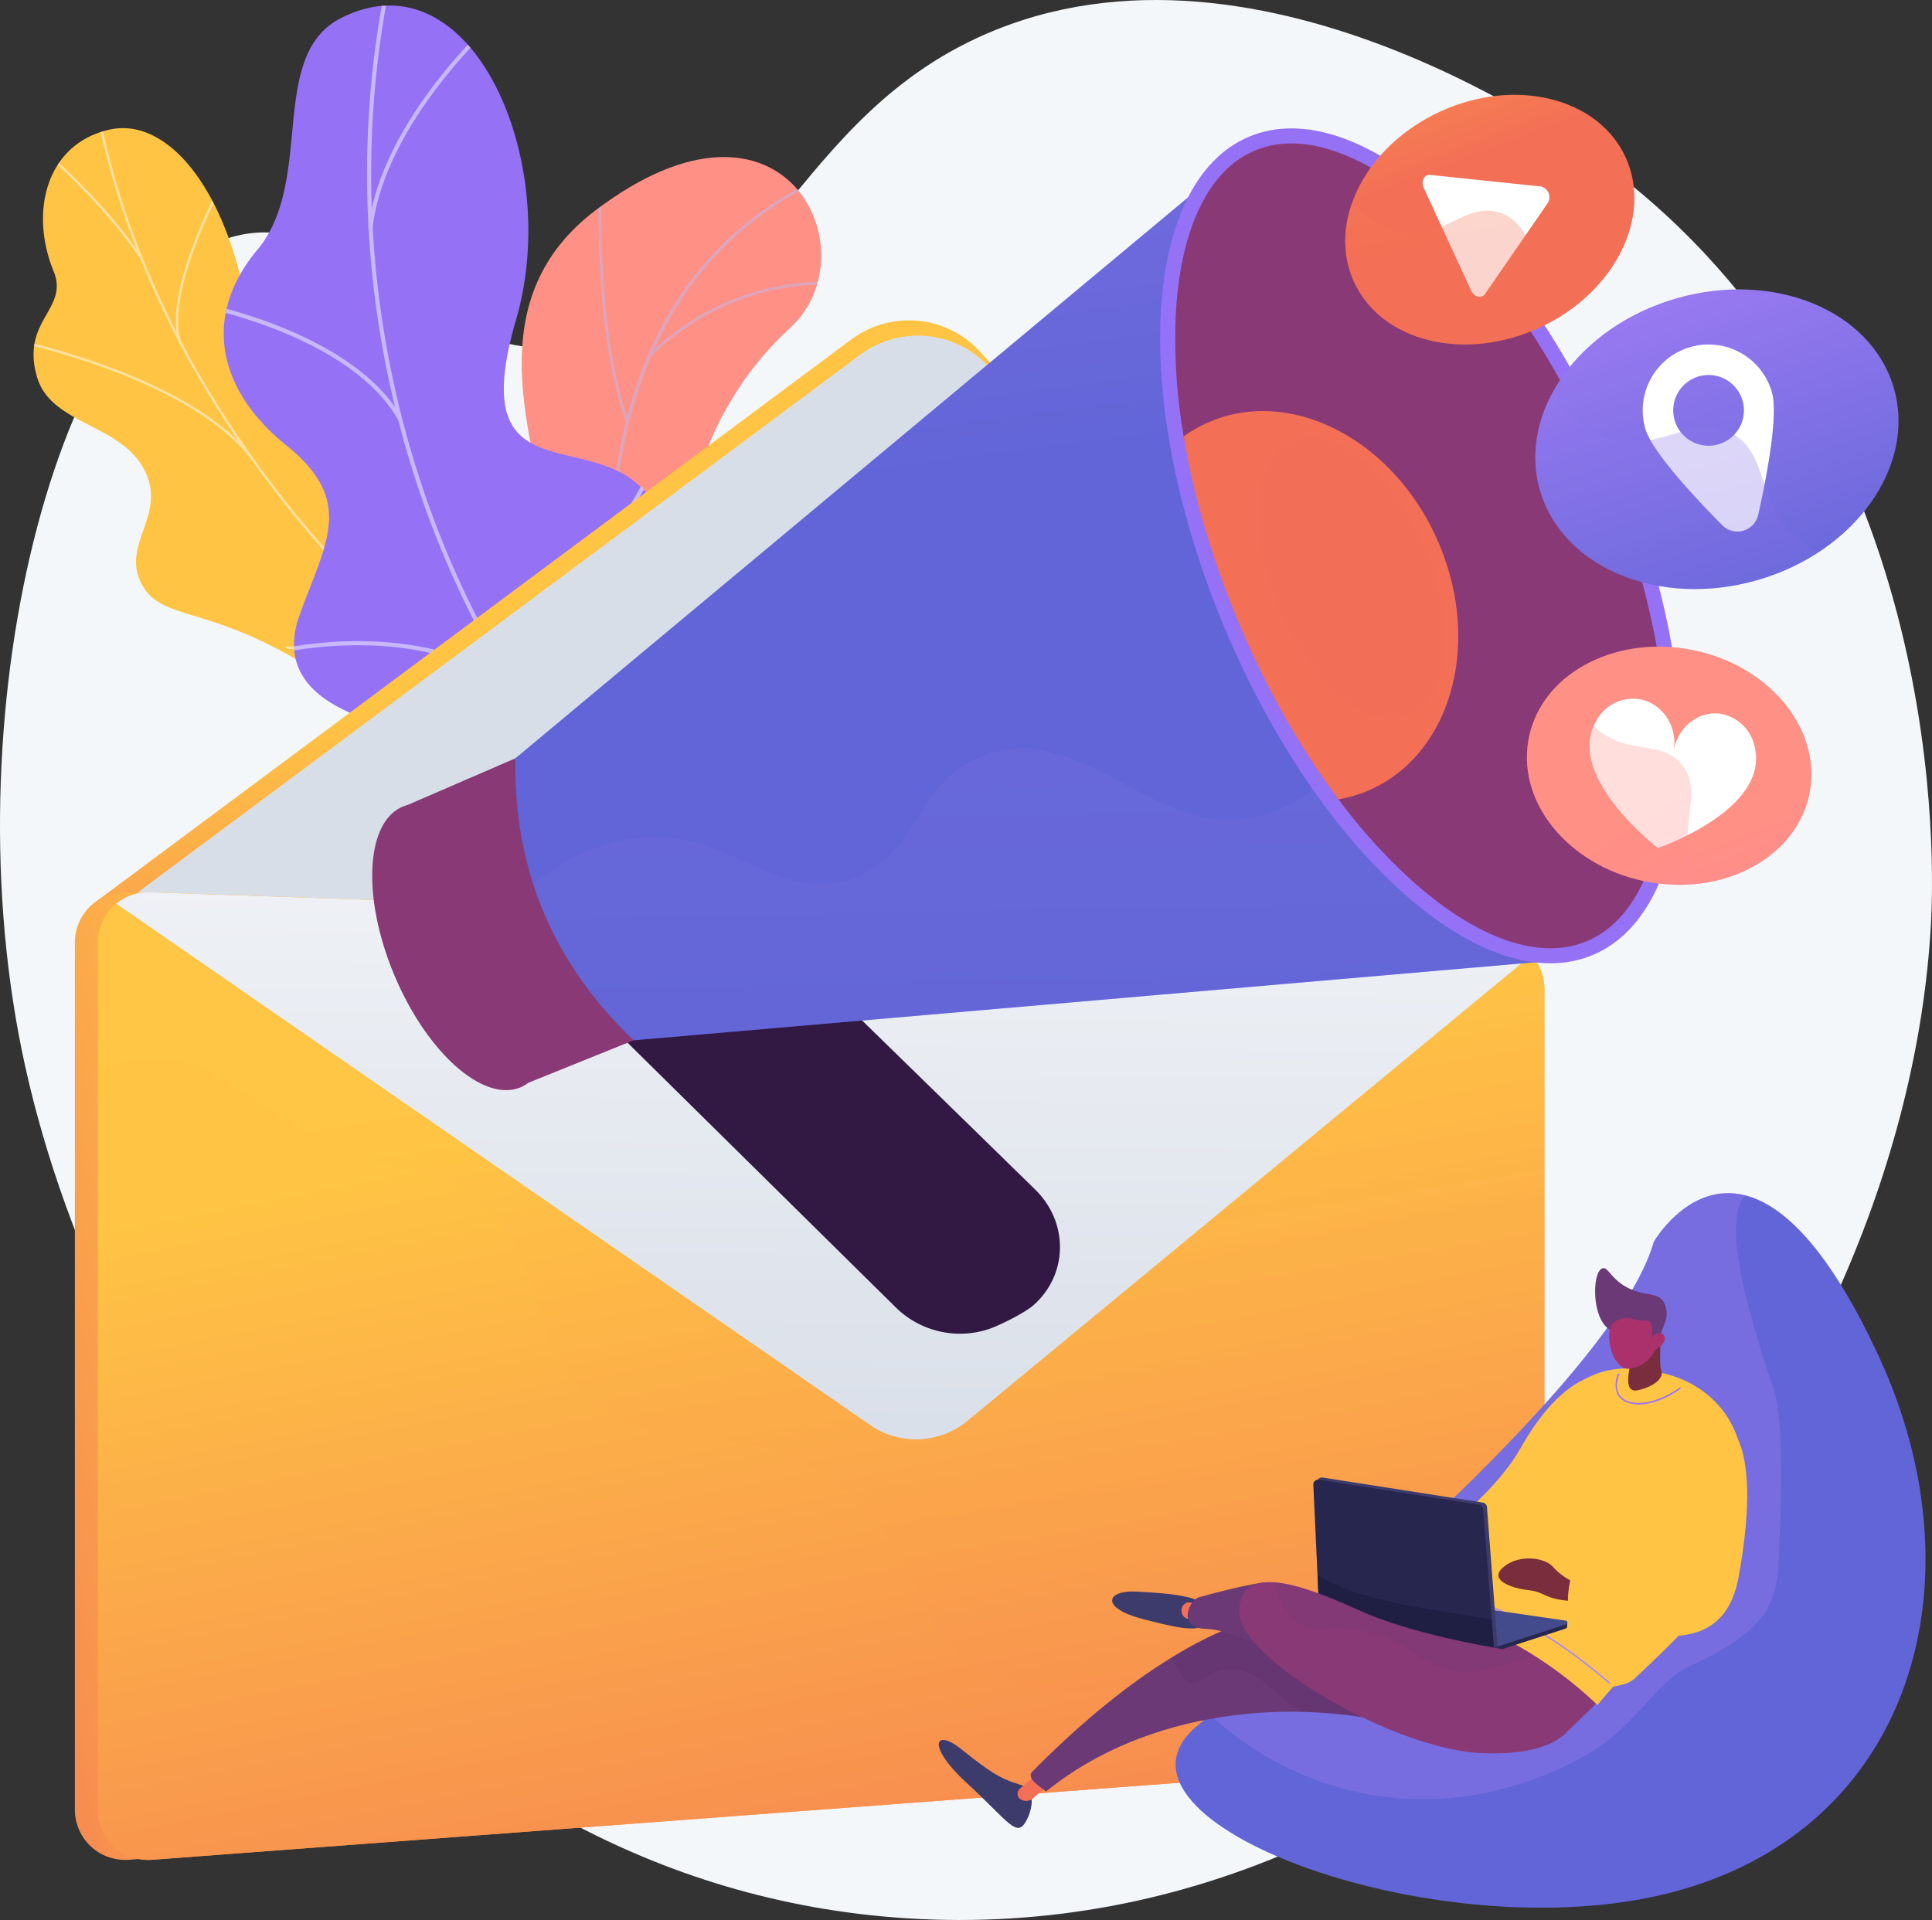 <svg xmlns="http://www.w3.org/2000/svg" xmlns:xlink="http://www.w3.org/1999/xlink" id="Wavy_Bus-38_Single-01_&#xBCC0;&#xD658;&#xB428;_" data-name="Wavy_Bus-38_Single-01 [&#xBCC0;&#xD658;&#xB428;]" width="448.535" height="445.841" viewBox="0 0 448.535 445.841"><rect x="0" y="0" width="448.535" height="445.841" fill="#333333" stroke="none"/><defs><clipPath id="clip-path"><path id="Path_291" data-name="Path 291" d="M1182.354,871.738l31.289-6.968s2.316-17.362-7.875-26.983c-20.793-19.628-2.151-36.468,4.6-44.689,10.183-12.4,13.749-27.766-5.731-29.772s-7.517-34.168,11.815-51.821c18.917-17.276-.876-60.873-45.254-27.241-26.5,20.084-14.911,50.345-12.691,67.017s-21.8,23.444-9.028,41.57c10.913,15.484,27.2,24.919,19.5,38.949S1163.146,859.221,1182.354,871.738Z" transform="translate(-1145.717 -671.869)"></path></clipPath><linearGradient id="linear-gradient" x1="-0.933" y1="3.475" x2="-1.753" y2="4.382" gradientUnits="objectBoundingBox"><stop offset="0" stop-color="#ff9085"></stop><stop offset="1" stop-color="#fb6fbb"></stop></linearGradient><linearGradient id="linear-gradient-2" x1="6.117" y1="-0.539" x2="6.713" y2="0.758" gradientUnits="objectBoundingBox"><stop offset="0" stop-color="#ffc444"></stop><stop offset="0.996" stop-color="#f36f56"></stop></linearGradient><clipPath id="clip-path-3"><path id="Path_309" data-name="Path 309" d="M616.031,770.122,597.26,791.857s-20.71-2.09-20.628-13.443-18.453-15.968-27.972-19.622c-25.826-9.915-8.872-37.165-40.863-52.7-8.509-4.13-26.3-8.993-29.137-19.881-3.229-12.405,7.63-15.059,4.061-23.758-5.578-13.6-1.869-29.478,12.891-32.868,14.567-3.346,29.741,16.639,33.121,49.692,5.083,23.232,9.05,25.477,19.713,29,7.47,2.472,29.357,4.226,31.414,17.807s5.929,25.076,15.839,25.025C610.777,751.045,616.031,770.122,616.031,770.122Z" transform="translate(-478.053 -629.227)"></path></clipPath><linearGradient id="linear-gradient-3" x1="-6.983" y1="-1.49" x2="-6.148" y2="-0.064" gradientUnits="objectBoundingBox"><stop offset="0.004" stop-color="#e38ddd"></stop><stop offset="1" stop-color="#9571f6"></stop></linearGradient><clipPath id="clip-path-4"><path id="Path_316" data-name="Path 316" d="M867.345,622.6,840.04,659.1c-6.522-1.461-17.652-5.363-14.182-14.631,4.825-12.885-12.958-25.991-21.478-27.6-10.545-2-34.973-7.152-27.819-27.172,5.954-16.666,13.125-26.393-3.023-39.4s-19.57-30.156-6.778-45.443c13.46-16.087,2.22-45.2,19.546-53.881,30.189-15.122,51.29,33.207,40.514,70.138s11.641,27.351,26.016,36.421c19.625,12.383-4.031,36.16-1.821,48.49C852.747,615.679,861.5,620.375,867.345,622.6Z" transform="translate(-758.96 -448.124)"></path></clipPath><linearGradient id="linear-gradient-4" x1="0.449" y1="0.364" x2="0.539" y2="0.859" xlink:href="#linear-gradient-2"></linearGradient><linearGradient id="linear-gradient-5" x1="0.205" y1="0.495" x2="-0.207" y2="0.56" xlink:href="#linear-gradient-2"></linearGradient><linearGradient id="linear-gradient-6" x1="0.41" y1="0.225" x2="0.753" y2="1.362" xlink:href="#linear-gradient-2"></linearGradient><linearGradient id="linear-gradient-7" x1="0.489" y1="0.665" x2="0.524" y2="-1.287" xlink:href="#linear-gradient-2"></linearGradient><linearGradient id="linear-gradient-8" x1="0.41" y1="0.216" x2="0.753" y2="1.366" xlink:href="#linear-gradient-2"></linearGradient><linearGradient id="linear-gradient-9" x1="0.524" y1="-0.804" x2="0.473" y2="1.072" gradientUnits="objectBoundingBox"><stop offset="0" stop-color="#fff"></stop><stop offset="1" stop-color="#d8dee8"></stop></linearGradient><linearGradient id="linear-gradient-10" x1="0.507" y1="0.166" x2="0.85" y2="1.443" xlink:href="#linear-gradient-2"></linearGradient><linearGradient id="linear-gradient-11" x1="-11.256" y1="-0.567" x2="-11.732" y2="0.022" gradientUnits="objectBoundingBox"><stop offset="0" stop-color="#311944"></stop><stop offset="1" stop-color="#893976"></stop></linearGradient><linearGradient id="linear-gradient-12" x1="-12.615" y1="-0.907" x2="-13.145" y2="-0.045" xlink:href="#linear-gradient-11"></linearGradient><linearGradient id="linear-gradient-13" x1="17.582" y1="-1.349" x2="16.788" y2="-0.611" xlink:href="#linear-gradient-11"></linearGradient><linearGradient id="linear-gradient-14" x1="-5.763" y1="-0.225" x2="-5.534" y2="1.277" gradientUnits="objectBoundingBox"><stop offset="0" stop-color="#aa80f9"></stop><stop offset="0.996" stop-color="#6165d7"></stop></linearGradient><linearGradient id="linear-gradient-15" x1="-5.962" y1="-2.257" x2="-5.725" y2="1.795" xlink:href="#linear-gradient-14"></linearGradient><linearGradient id="linear-gradient-16" x1="5.665" y1="0.032" x2="4.759" y2="0.699" xlink:href="#linear-gradient-3"></linearGradient><linearGradient id="linear-gradient-17" x1="6.049" y1="0.352" x2="5.121" y2="0.366" xlink:href="#linear-gradient-11"></linearGradient><clipPath id="clip-path-5"><path id="Path_333" data-name="Path 333" d="M2259.47,837.017c5.341-2.242,9.65-6.687,12.8-13.21,3.211-6.638,5.091-15.081,5.589-25.093,1.046-21.046-4.136-46.353-14.592-71.26s-24.89-46.329-40.646-60.322c-7.495-6.657-14.837-11.227-21.824-13.584-6.866-2.316-13.054-2.354-18.4-.112s-9.65,6.687-12.8,13.21c-3.21,6.638-5.091,15.081-5.589,25.093-1.046,21.046,4.136,46.353,14.592,71.26s24.89,46.329,40.646,60.322c7.495,6.657,14.837,11.227,21.824,13.584C2247.938,839.221,2254.128,839.259,2259.47,837.017Z" transform="translate(-2163.879 -651.781)"></path></clipPath><linearGradient id="linear-gradient-18" x1="-18.431" y1="-1.024" x2="-17.973" y2="1.171" xlink:href="#linear-gradient-2"></linearGradient><linearGradient id="linear-gradient-19" x1="-33.693" y1="-1.122" x2="-33.081" y2="1.125" xlink:href="#linear-gradient-2"></linearGradient><linearGradient id="linear-gradient-20" x1="-1.077" y1="-0.83" x2="-0.393" y2="0.64" xlink:href="#linear-gradient-2"></linearGradient><linearGradient id="linear-gradient-21" x1="-1.538" y1="-2.089" x2="-0.729" y2="0.678" xlink:href="#linear-gradient-2"></linearGradient><linearGradient id="linear-gradient-22" x1="-0.845" y1="0.08" x2="-0.174" y2="1.589" xlink:href="#linear-gradient-14"></linearGradient><linearGradient id="linear-gradient-23" x1="-1.333" y1="-0.275" x2="-0.489" y2="2.189" xlink:href="#linear-gradient-14"></linearGradient><linearGradient id="linear-gradient-24" x1="-0.079" y1="1.118" x2="0.607" y2="2.638" xlink:href="#linear-gradient"></linearGradient><linearGradient id="linear-gradient-26" x1="-0.433" y1="1.232" x2="0.652" y2="3.068" xlink:href="#linear-gradient"></linearGradient><linearGradient id="linear-gradient-27" x1="-5.303" y1="0.137" x2="-4.543" y2="1.839" xlink:href="#linear-gradient-14"></linearGradient><linearGradient id="linear-gradient-28" x1="-6.568" y1="0.46" x2="-6.66" y2="0.97" xlink:href="#linear-gradient-14"></linearGradient><linearGradient id="linear-gradient-29" x1="-5.303" y1="-0.016" x2="-4.543" y2="1.987" xlink:href="#linear-gradient-14"></linearGradient><linearGradient id="linear-gradient-30" x1="-8.283" y1="0.5" x2="-7.284" y2="0.5" xlink:href="#linear-gradient-14"></linearGradient><linearGradient id="linear-gradient-31" x1="-44.929" y1="-29.504" x2="-43.657" y2="-29.504" gradientUnits="objectBoundingBox"><stop offset="0" stop-color="#40447e"></stop><stop offset="0.996" stop-color="#3c3b6b"></stop></linearGradient><linearGradient id="linear-gradient-32" x1="-97.093" y1="0.831" x2="-67.121" y2="30.932" xlink:href="#linear-gradient-2"></linearGradient><linearGradient id="linear-gradient-33" x1="-7.335" y1="-0.988" x2="-6.205" y2="0.587" gradientUnits="objectBoundingBox"><stop offset="0" stop-color="#311944"></stop><stop offset="1" stop-color="#6b3976"></stop></linearGradient><linearGradient id="linear-gradient-34" x1="-33.477" y1="-0.47" x2="-29.497" y2="-1.207" xlink:href="#linear-gradient-11"></linearGradient><linearGradient id="linear-gradient-35" x1="-24.097" y1="0.256" x2="-24.434" y2="1.148" xlink:href="#linear-gradient-2"></linearGradient><linearGradient id="linear-gradient-36" x1="-14.233" y1="0.057" x2="-15.025" y2="2.605" xlink:href="#linear-gradient-2"></linearGradient><linearGradient id="linear-gradient-37" x1="-14.127" y1="0.09" x2="-14.321" y2="-0.841" xlink:href="#linear-gradient-2"></linearGradient><linearGradient id="linear-gradient-38" x1="-54.516" y1="-3.486" x2="-50.968" y2="-5.224" gradientUnits="objectBoundingBox"><stop offset="0" stop-color="#ab316d"></stop><stop offset="1" stop-color="#792d3d"></stop></linearGradient><linearGradient id="linear-gradient-39" x1="-24.655" y1="-0.227" x2="-25.971" y2="3.747" xlink:href="#linear-gradient-2"></linearGradient><linearGradient id="linear-gradient-40" x1="-126.641" y1="5.66" x2="-126.521" y2="3.968" xlink:href="#linear-gradient-38"></linearGradient><linearGradient id="linear-gradient-41" x1="19.49" y1="6.607" x2="18.642" y2="4.923" xlink:href="#linear-gradient-33"></linearGradient><linearGradient id="linear-gradient-42" x1="-76.045" y1="5.567" x2="-76.08" y2="8.73" xlink:href="#linear-gradient-38"></linearGradient><linearGradient id="linear-gradient-43" x1="-22.217" y1="-0.507" x2="-21.163" y2="-0.507" xlink:href="#linear-gradient-31"></linearGradient><linearGradient id="linear-gradient-44" x1="-42.983" y1="-29.779" x2="-41.99" y2="-29.779" xlink:href="#linear-gradient-31"></linearGradient><linearGradient id="linear-gradient-45" x1="-246.038" y1="-10.901" x2="-180.927" y2="48.312" xlink:href="#linear-gradient-2"></linearGradient><linearGradient id="linear-gradient-46" x1="-47.649" y1="-1.372" x2="-42.453" y2="-1.988" xlink:href="#linear-gradient-33"></linearGradient><linearGradient id="linear-gradient-47" x1="-12.588" y1="-0.051" x2="-11.005" y2="-0.626" xlink:href="#linear-gradient-11"></linearGradient><linearGradient id="linear-gradient-48" x1="-15.822" y1="-0.871" x2="-14.573" y2="-1.636" xlink:href="#linear-gradient-33"></linearGradient></defs><path id="Path_289" data-name="Path 289" d="M659.794,446.867c-48.559,19.537-53.211,69.476-96.932,73.762-38.1,3.734-52.578-32.415-79.309-25.937-40.72,9.867-66.321,108.094-49.968,188.861,16.886,83.4,87.837,194.265,205.38,201.831,131.967,8.495,231.82-119.068,237.917-231.012.659-12.106,4.553-113.542-72.089-173.461C800.963,477.917,725.439,420.457,659.794,446.867Z" transform="translate(-428.585 -439.945)" fill="#f4f7fa"></path><g id="Group_93" data-name="Group 93" transform="translate(7.773 1.286)"><g id="Group_86" data-name="Group 86" transform="translate(104.978 35.178)"><g id="Group_84" data-name="Group 84" clip-path="url(#clip-path)"><path id="Path_290" data-name="Path 290" d="M1182.362,871.738l31.289-6.968s2.316-17.362-7.875-26.983c-20.793-19.628-2.151-36.468,4.6-44.689,10.184-12.4,12.841-26.081-3.792-30.866-18.82-5.416-9.454-33.074,9.878-50.727,18.917-17.276-.876-60.873-45.254-27.241-26.5,20.084-14.911,50.345-12.691,67.017s-21.8,23.444-9.028,41.57c10.913,15.484,27.2,24.919,19.5,38.949S1163.154,859.221,1182.362,871.738Z" transform="translate(-1145.725 -671.869)" fill="url(#linear-gradient)"></path></g><g id="Group_85" data-name="Group 85" opacity="0.5" clip-path="url(#clip-path)"><path id="Path_292" data-name="Path 292" d="M1350.445,891.355l.623-.264c-.164-.385-16.383-39.091-20.892-82.307-4.155-39.814,1.069-91.719,49.546-112.884l-.271-.619c-21.579,9.422-36.53,25.612-44.435,48.12-6.316,17.98-8.169,40.007-5.511,65.468C1334.026,852.184,1350.281,890.968,1350.445,891.355Z" transform="translate(-1299.618 -691.599)" fill="#beb8f2"></path><path id="Path_293" data-name="Path 293" d="M1318.637,769.154l.637-.228c-7.575-21.213-6.166-54.054-6.151-54.384l-.676-.031C1312.433,714.842,1311.018,747.818,1318.637,769.154Z" transform="translate(-1286.138 -707.806)" fill="#beb8f2"></path><path id="Path_294" data-name="Path 294" d="M1385.995,873.73c19.15-18.807,41.407-16.787,41.628-16.763l.069-.673c-.226-.023-22.787-2.083-42.172,16.954Z" transform="translate(-1347.817 -827.234)" fill="#beb8f2"></path><path id="Path_295" data-name="Path 295" d="M1364.977,1324.388c.45-32.788,41.1-49.861,41.515-49.993l-.167-.656c-.415.093-41.572,17.561-42.026,50.639Z" transform="translate(-1329.933 -1179.111)" fill="#beb8f2"></path><path id="Path_296" data-name="Path 296" d="M1170.525,1360.195l.616-.278c-8.613-19.07-33.368-28-33.616-28.086l-.225.638C1137.545,1332.555,1162.033,1341.391,1170.525,1360.195Z" transform="translate(-1138.623 -1228.068)" fill="#beb8f2"></path><path id="Path_297" data-name="Path 297" d="M1453.174,1759.931c-1.747-12.334,13.421-25.786,13.575-25.922l-.447-.51c-.638.558-15.6,13.826-13.8,26.526Z" transform="translate(-1404.143 -1566.585)" fill="#beb8f2"></path><path id="Path_298" data-name="Path 298" d="M1286.526,1737.113l.626-.256c-3.729-9.116-20.4-16.483-25.884-18.9-.775-.343-1.443-.637-1.552-.714l-.4.549a15.835,15.835,0,0,0,1.674.783C1266.412,1720.966,1282.9,1728.25,1286.526,1737.113Z" transform="translate(-1241.459 -1552.882)" fill="#beb8f2"></path></g></g><g id="Group_89" data-name="Group 89" transform="translate(0 28.474)"><path id="Path_300" data-name="Path 300" d="M595.673,751.12c8.668-.044,13.9,6.533,16.947,11.886A8.8,8.8,0,0,0,612,765.1c-1.951,7.493-4.379,10.273-7.468,17.356-.665,1.525-3.976,5.405-5.432,6.9l-2.758,2.751s-19.813-2.343-19.732-13.7-18.453-15.968-27.972-19.622c-5.846-2.244-7.8-5.143-9.815-6.311-21.334-12.377-31.187-9.031-35.652-17.318-4.929-9.147,5.668-15.843.832-26.077-5.46-11.556-22.64-10.778-25.365-22.87a16.239,16.239,0,0,1-.377-7c1.266-6.882,7.213-9.992,4.438-16.755-5.578-13.6-1.869-29.478,12.891-32.868,14.568-3.346,29.742,16.639,33.123,49.692,5.083,23.232,9.05,25.477,19.713,29,7.468,2.472,29.357,4.226,31.414,17.807S585.763,751.17,595.673,751.12Z" transform="translate(-478.022 -629.227)" fill="url(#linear-gradient-2)"></path><g id="Group_88" data-name="Group 88" transform="translate(0.005)"><g id="Group_87" data-name="Group 87" opacity="0.5" clip-path="url(#clip-path-3)"><path id="Path_301" data-name="Path 301" d="M677.667,711.63l-.319.472c-2.621-1.734-5.242-3.519-7.789-5.3a306.4,306.4,0,0,1-50.021-43.468,250.278,250.278,0,0,1-31.311-42.072,215.271,215.271,0,0,1-17.084-36.24,178.358,178.358,0,0,1-7.125-25.414c-.286-1.439-.5-2.931-.7-4.376-.273-1.923-.555-3.913-1.014-5.787l.528-.171c.465,1.9.75,3.9,1.024,5.839.2,1.437.415,2.923.7,4.346a178.173,178.173,0,0,0,7.108,25.338A214.8,214.8,0,0,0,588.7,620.947a249.731,249.731,0,0,0,31.248,41.988,305.7,305.7,0,0,0,49.941,43.4C672.431,708.116,675.049,709.9,677.667,711.63Z" transform="translate(-549.054 -561.841)" fill="#fcfdfe"></path><path id="Path_302" data-name="Path 302" d="M518.151,971.352l-.439.359C503.987,953.559,465.625,945.086,465.24,945l.149-.542C465.776,944.543,504.317,953.054,518.151,971.352Z" transform="translate(-467.255 -894.898)" fill="#fcfdfe"></path><path id="Path_303" data-name="Path 303" d="M1030.805,1187.809l-.4.406c-10.826-11.111-7.415-42.371-7.378-42.685l.539.024C1023.53,1145.865,1020.147,1176.871,1030.805,1187.809Z" transform="translate(-936.891 -1064.354)" fill="#fcfdfe"></path><path id="Path_304" data-name="Path 304" d="M889.312,1403.68l-.327.465c-8.308-5.764-22.992-8.853-41.348-8.7-.923.008-.923.008-1.006-.049l.322-.47-.16.234.068-.272c.061.006.409,0,.813,0C866.132,1394.737,880.921,1397.858,889.312,1403.68Z" transform="translate(-788.681 -1274.505)" fill="#fcfdfe"></path><path id="Path_305" data-name="Path 305" d="M1243.208,1423.14l-.437.36c-6.789-8.9-2.434-25.969-2.39-26.14l.525.105C1240.86,1397.634,1236.574,1414.446,1243.208,1423.14Z" transform="translate(-1119.331 -1276.59)" fill="#fcfdfe"></path><path id="Path_306" data-name="Path 306" d="M1130.747,1578.167c-8.889-1.926-18.8-1.263-30.307,2.03l-.11-.533c11.592-3.318,21.59-3.986,30.568-2.039Z" transform="translate(-1002.493 -1427.598)" fill="#fcfdfe"></path><path id="Path_307" data-name="Path 307" d="M521.945,692.23l-.456.335c-7.047-10.569-16.979-19.818-20.241-22.857-.789-.736-1.068-1-1.148-1.105l.443-.352c.061.082.514.5,1.085,1.035C504.9,672.333,514.867,681.613,521.945,692.23Z" transform="translate(-496.634 -662.115)" fill="#fcfdfe"></path><path id="Path_308" data-name="Path 308" d="M689.345,755.052l-.524.189c-3.3-11.68,8.665-34.17,9.176-35.121l.472.239C698.346,720.59,686.1,743.591,689.345,755.052Z" transform="translate(-655.198 -705.829)" fill="#fcfdfe"></path></g></g></g><g id="Group_92" data-name="Group 92" transform="translate(44.17 0)"><path id="Path_310" data-name="Path 310" d="M893.07,655.234c-1.357,1.426-8.11-6.4-21.87-9.477-3.438-.769-21.9-6.258-30.89,5.091q-2.618,3.3-5.237,6.61c-6.515-1.794-12.322-4.693-9.215-12.99,4.825-12.885-12.958-25.991-21.478-27.6-10.545-2-34.973-7.152-27.819-27.172,5.954-16.666,13.125-26.395-3.023-39.4s-19.57-30.156-6.778-45.443c13.46-16.087,2.22-45.2,19.546-53.881,30.189-15.122,51.29,33.207,40.514,70.138s11.641,27.351,26.016,36.421a29.476,29.476,0,0,1,5.141,4.666c11.881,13.713,3.383,30.4,7.22,49.631C870.425,638.052,895.358,652.831,893.07,655.234Z" transform="translate(-758.96 -448.124)" fill="url(#linear-gradient-3)"></path><g id="Group_91" data-name="Group 91"><g id="Group_90" data-name="Group 90" opacity="0.5" clip-path="url(#clip-path-4)"><path id="Path_311" data-name="Path 311" d="M1027.332,609.02l-.726.67c-45.8-50.559-65.6-124.641-51.67-193.339l.94.14C962.007,484.9,981.724,558.672,1027.332,609.02Z" transform="translate(-937.285 -421.346)" fill="#fcfdfe"></path><path id="Path_312" data-name="Path 312" d="M897.707,1397.076l-.588.794c-21.765-15.677-53.2-8.383-53.518-8.308l-.171-.936C843.749,1388.549,875.6,1381.152,897.707,1397.076Z" transform="translate(-830.149 -1239.254)" fill="#fcfdfe"></path><path id="Path_313" data-name="Path 313" d="M1260.9,1211.582l-.877.439c-11.282-24.961,17.111-68.929,17.4-69.371l.792.5C1277.928,1143.581,1249.832,1187.1,1260.9,1211.582Z" transform="translate(-1179.01 -1033.453)" fill="#fcfdfe"></path><path id="Path_314" data-name="Path 314" d="M782.242,916.364l-.841.511c-10.649-18.862-43.5-25.684-43.831-25.75l.241-.945C738.144,890.248,771.4,897.155,782.242,916.364Z" transform="translate(-740.933 -820.678)" fill="#fcfdfe"></path><path id="Path_315" data-name="Path 315" d="M973.384,515.979l-.954-.049c2.755-25.32,28.967-48.727,29.231-48.96l.61.707C1002.01,467.905,976.1,491.054,973.384,515.979Z" transform="translate(-938.867 -464.007)" fill="#fcfdfe"></path></g></g></g></g><g id="Group_97" data-name="Group 97" transform="translate(17.382 74.392)"><path id="Path_317" data-name="Path 317" d="M566.08,1048.567,742.1,917.531a22.4,22.4,0,0,1,29.917,2.863L899.986,1060.53,755.4,1132.459Z" transform="translate(-561.844 -913.099)" fill="url(#linear-gradient-4)"></path><path id="Path_318" data-name="Path 318" d="M579.27,1071.117,755.291,940.081a22.4,22.4,0,0,1,29.917,2.863l127.968,140.136-144.585,71.929Z" transform="translate(-572.961 -932.104)" fill="#d8dee8"></path><g id="Group_94" data-name="Group 94" transform="translate(0 132.791)"><path id="Path_319" data-name="Path 319" d="M863.658,1768.479,551.21,1757.7a11.668,11.668,0,0,0-12.07,11.661v201.374a11.668,11.668,0,0,0,12.54,11.635l312.448-23.442a11.669,11.669,0,0,0,10.8-11.635V1780.141A11.669,11.669,0,0,0,863.658,1768.479Z" transform="translate(-539.14 -1757.695)" fill="url(#linear-gradient-5)"></path></g><g id="Group_95" data-name="Group 95" transform="translate(5.371 132.791)"><path id="Path_320" data-name="Path 320" d="M897.818,1768.479,585.37,1757.7a11.668,11.668,0,0,0-12.07,11.661v201.374a11.668,11.668,0,0,0,12.54,11.635l312.448-23.442a11.669,11.669,0,0,0,10.8-11.635V1780.141A11.669,11.669,0,0,0,897.818,1768.479Z" transform="translate(-573.3 -1757.695)" fill="url(#linear-gradient-6)"></path></g><g id="Group_96" data-name="Group 96" transform="translate(5.369 132.791)"><path id="Path_321" data-name="Path 321" d="M797.853,1880.462l130.921-108.128a11.627,11.627,0,0,0-8.253-3.854L608.073,1757.7a11.611,11.611,0,0,0-7.833,2.67l175.023,121.053A18.738,18.738,0,0,0,797.853,1880.462Z" transform="translate(-596.003 -1757.695)" fill="url(#linear-gradient-7)"></path><path id="Path_322" data-name="Path 322" d="M775.14,1894.81a18.736,18.736,0,0,1-22.59.964L577.527,1774.72a11.635,11.635,0,0,0-4.237,8.992v201.373a11.667,11.667,0,0,0,12.54,11.635l312.448-23.441a11.668,11.668,0,0,0,10.795-11.635V1794.489a11.618,11.618,0,0,0-3.012-7.808Z" transform="translate(-573.29 -1772.043)" fill="url(#linear-gradient-8)"></path></g><path id="Path_323" data-name="Path 323" d="M797.853,1880.462l130.921-108.128a11.627,11.627,0,0,0-8.253-3.854L608.073,1757.7a11.611,11.611,0,0,0-7.833,2.67l175.023,121.053A18.738,18.738,0,0,0,797.853,1880.462Z" transform="translate(-590.634 -1624.904)" fill="url(#linear-gradient-9)"></path><path id="Path_324" data-name="Path 324" d="M906.071,1786.682,775.15,1894.81a18.736,18.736,0,0,1-22.59.964L577.537,1774.72a11.635,11.635,0,0,0-4.237,8.992v29.7a33.554,33.554,0,0,1,16.024-2.8c12.025,1,14.9,8.51,37.919,19.346,21.527,10.132,23.786,5.814,33.277,13.157,18.284,14.146,10.287,30.472,26.312,45.658,16.686,15.814,31.083,3.539,54.945,18.573,25.214,15.886,17.142,34.637,37.919,45.658,29.109,15.441,58.835-14,83.578,1.547,7.481,4.7,12.265,12.109,15.348,20.208l19.666-1.475a11.669,11.669,0,0,0,10.795-11.635V1794.489A11.618,11.618,0,0,0,906.071,1786.682Z" transform="translate(-567.929 -1639.252)" opacity="0.37" fill="url(#linear-gradient-10)"></path></g><g id="Group_111" data-name="Group 111" transform="translate(86.408 22.018)"><g id="Group_103" data-name="Group 103" transform="translate(0 7.794)"><g id="Group_98" data-name="Group 98" transform="translate(34.225 160.213)"><path id="Path_325" data-name="Path 325" d="M1304.974,1767.1a21.257,21.257,0,0,1-21.708-4.882l-81.8-80.735a18.546,18.546,0,0,1-.082-26.508c7.468-7.369,23.244-9,30.827-1.6l83.3,81.354c7.853,7.671,7.692,19.732-.332,26.873C1313.2,1763.359,1307.383,1766.263,1304.974,1767.1Z" transform="translate(-1195.851 -1648.568)" fill="url(#linear-gradient-11)"></path><path id="Path_326" data-name="Path 326" d="M1201.383,1654.973c7.468-7.369,23.244-9,30.827-1.6l76.164,74.386c-7.083,1.041-14.592,4.366-24.532,1.046-16.548-5.528-16.3-21.618-30.973-29.7-6.706-3.695-17.26-6.118-34.5-.94l-16.9-16.683A18.546,18.546,0,0,1,1201.383,1654.973Z" transform="translate(-1195.851 -1648.568)" opacity="0.3" fill="url(#linear-gradient-12)"></path></g><g id="Group_102" data-name="Group 102"><path id="Path_327" data-name="Path 327" d="M985.257,1571.208a8.5,8.5,0,0,1,1.072-.363L1011.391,1560l27.481,65.465-24.453,9.874a8.351,8.351,0,0,1-1.8,1.042c-8.629,3.622-21.749-8.031-29.3-26.027S976.627,1574.831,985.257,1571.208Z" transform="translate(-978.169 -1413.712)" fill="url(#linear-gradient-13)"></path><path id="Path_328" data-name="Path 328" d="M1189.417,822.985c-.385,25.8,8.732,47.524,27.481,65.465l212.566-18.406-75.2-184.554Z" transform="translate(-1156.194 -676.696)" fill="url(#linear-gradient-14)"></path><path id="Path_329" data-name="Path 329" d="M1378.42,1517.05c-20.639.729-37.017-22.783-58.057-14.974-16.509,6.127-14.784,23.93-31.392,28.9-17,5.091-27.1-11.3-47.914-9.838-9.465.667-17.914,4.824-25.327,10.732q6.5,20.24,23.354,36.368l212.566-18.406-37.269-57.736C1400.438,1510.625,1388.426,1516.7,1378.42,1517.05Z" transform="translate(-1178.38 -1356.488)" opacity="0.3" fill="url(#linear-gradient-15)"></path><path id="Path_330" data-name="Path 330" d="M2156.653,745.623c22.029,52.475,60.283,86.452,85.444,75.889s27.7-61.664,5.673-114.139-60.283-86.452-85.444-75.889S2134.626,693.149,2156.653,745.623Z" transform="translate(-1958.731 -629.56)" fill="url(#linear-gradient-16)"></path><path id="Path_331" data-name="Path 331" d="M2259.47,837.017c5.341-2.242,9.65-6.687,12.8-13.21,3.21-6.638,5.091-15.081,5.59-25.093,1.045-21.046-4.136-46.353-14.592-71.26s-24.89-46.329-40.646-60.322c-7.495-6.657-14.837-11.227-21.824-13.584-6.866-2.316-13.054-2.354-18.4-.112s-9.65,6.687-12.8,13.21c-3.211,6.638-5.091,15.081-5.589,25.093a132.44,132.44,0,0,0,1.885,28.294c2.325,13.845,16.416,23.4,22.5,37.894,6.47,15.411,4.668,34.558,13.554,46.367a129.923,129.923,0,0,0,17.3,19.027c7.5,6.657,14.838,11.227,21.825,13.584C2247.938,839.221,2254.128,839.259,2259.47,837.017Z" transform="translate(-1977.456 -648.287)" fill="url(#linear-gradient-17)"></path><g id="Group_101" data-name="Group 101" transform="translate(186.423 3.494)"><g id="Group_99" data-name="Group 99" clip-path="url(#clip-path-5)"><path id="Path_332" data-name="Path 332" d="M2155.839,1078.022c10.1,24.073,2.189,49.876-17.4,57.527-19.287,7.531-42.668-5.418-52.493-28.821s-2.593-48.925,16.414-57.121C2121.668,1041.282,2145.734,1053.949,2155.839,1078.022Z" transform="translate(-2094.509 -984.904)" fill="url(#linear-gradient-18)"></path></g><g id="Group_100" data-name="Group 100" clip-path="url(#clip-path-5)"><path id="Path_334" data-name="Path 334" d="M2325.784,1111.758c7.5,17.875,5.695,35.328-3.9,38.932-9.449,3.547-22.916-7.7-30.211-25.082s-5.821-34.695,3.42-38.737C2304.479,1082.766,2318.28,1093.882,2325.784,1111.758Z" transform="translate(-2267.68 -1017.746)" opacity="0.3" fill="url(#linear-gradient-19)"></path></g></g></g></g><g id="Group_105" data-name="Group 105" transform="translate(225.903)"><path id="Path_336" data-name="Path 336" d="M2480.059,594.45c6.382,13.851-2.549,31.579-19.949,39.6s-36.679,3.289-43.061-10.562,2.549-31.579,19.949-39.6S2473.676,580.6,2480.059,594.45Z" transform="translate(-2414.988 -579.985)" fill="url(#linear-gradient-20)"></path><path id="Path_337" data-name="Path 337" d="M2540.482,725.13l-10.993-23.856c-.706-1.531.115-3.13,1.53-2.984l25.595,2.667a2.565,2.565,0,0,1,1.733,3.759l-14.6,21.189C2542.936,727.078,2541.188,726.661,2540.482,725.13Z" transform="translate(-2511.269 -679.682)" fill="#fff"></path><g id="Group_104" data-name="Group 104" transform="translate(0.001 25.309)" opacity="0.3"><path id="Path_338" data-name="Path 338" d="M2464.821,759.8c-7.213-5.655-6.561-14.348-13.9-16.768-7.46-2.457-12.161,5.188-21.287,4.594-3.528-.229-8.015-1.712-13.127-6.666a24.128,24.128,0,0,0,.552,18.191c6.382,13.852,25.661,18.579,43.061,10.562a42.551,42.551,0,0,0,10.542-6.875A18.3,18.3,0,0,1,2464.821,759.8Z" transform="translate(-2414.994 -740.96)" fill="url(#linear-gradient-21)"></path></g></g><g id="Group_107" data-name="Group 107" transform="translate(270.03 45.179)"><path id="Path_339" data-name="Path 339" d="M2778.907,890.279c5.212,18.062-8.956,38.011-31.643,44.559s-45.308-2.786-50.52-20.846,8.956-38.011,31.643-44.559S2773.694,872.217,2778.907,890.279Z" transform="translate(-2695.663 -867.34)" fill="url(#linear-gradient-22)"></path><path id="Path_340" data-name="Path 340" d="M2865.27,949.326a15.294,15.294,0,0,0-10.454,18.935c1.517,5.259,11.219,15.711,17.861,22.419a4.955,4.955,0,0,0,8.359-2.412c2.047-9.213,4.687-23.228,3.168-28.488A15.293,15.293,0,0,0,2865.27,949.326Zm6.517,22.584a8.211,8.211,0,1,1,5.613-10.166A8.211,8.211,0,0,1,2871.787,971.91Z" transform="translate(-2829.283 -935.928)" fill="#fff"></path><g id="Group_106" data-name="Group 106" transform="translate(0 24.379)" opacity="0.3"><path id="Path_341" data-name="Path 341" d="M2754.818,1054.31c-7.743-8.228-5.338-18.7-13.841-23.01-8.638-4.376-15.782,4.071-26.793,1.656-4.256-.934-9.451-3.572-14.762-10.556-3.695,7.028-4.849,14.811-2.7,22.271,5.212,18.062,27.83,27.395,50.519,20.846a52.431,52.431,0,0,0,14.12-6.427A22.515,22.515,0,0,1,2754.818,1054.31Z" transform="translate(-2695.648 -1022.4)" fill="url(#linear-gradient-23)"></path></g></g><g id="Group_110" data-name="Group 110" transform="translate(268.08 128.127)"><path id="Path_342" data-name="Path 342" d="M2749,1428.249c-2.4,14.726-18.692,24.36-36.651,21.475-18.259-2.932-31.277-17.648-28.8-32.822s19.449-24.691,37.633-21.305C2739.067,1398.926,2751.4,1413.523,2749,1428.249Z" transform="translate(-2683.247 -1394.913)" fill="url(#linear-gradient-24)"></path><path id="Path_343" data-name="Path 343" d="M2749,1428.249c-2.4,14.726-18.692,24.36-36.651,21.475-18.259-2.932-31.277-17.648-28.8-32.822s19.449-24.691,37.633-21.305C2739.067,1398.926,2751.4,1413.523,2749,1428.249Z" transform="translate(-2683.247 -1394.913)" fill="url(#linear-gradient-24)"></path><g id="Group_108" data-name="Group 108" transform="translate(14.536 12.087)"><path id="Path_344" data-name="Path 344" d="M2814.125,1483.389h0a9.787,9.787,0,0,0-7.706-8.023c-5.228-.94-10.231,2.879-11.154,8.534.923-5.656-2.6-11.009-7.9-11.962a9.656,9.656,0,0,0-10.054,4.942h0c-7.626,12.812,14.265,29.6,14.265,29.6S2817.1,1497.774,2814.125,1483.389Z" transform="translate(-2775.703 -1471.793)" fill="#fff"></path></g><g id="Group_109" data-name="Group 109" transform="translate(0 6.565)" opacity="0.3"><path id="Path_345" data-name="Path 345" d="M2721.4,1479.322c-2.63-8.622,2.557-15.4-1.913-21.469-4.564-6.195-12.448-2.542-19.422-8.183-2.709-2.192-5.512-5.973-6.915-13a24.21,24.21,0,0,0-9.6,15.422c-2.476,15.175,10.543,29.89,28.8,32.822a39.078,39.078,0,0,0,12,.093A17.985,17.985,0,0,1,2721.4,1479.322Z" transform="translate(-2683.248 -1436.67)" fill="url(#linear-gradient-26)"></path></g></g></g><g id="Group_129" data-name="Group 129" transform="translate(217.953 277.061)"><g id="Group_115" data-name="Group 115" transform="translate(54.992)"><g id="Group_114" data-name="Group 114"><path id="Path_346" data-name="Path 346" d="M2275.624,2213.4s22.271-38.562,52.389,27.018c23.453,51.065,8.3,107.877-45.963,123.466s-139-15.894-112.4-38.082C2226.073,2278.74,2268.9,2237.023,2275.624,2213.4Z" transform="translate(-2164.608 -2202.14)" fill="url(#linear-gradient-27)"></path><g id="Group_112" data-name="Group 112" transform="translate(8.04 0.007)" opacity="0.3"><path id="Path_347" data-name="Path 347" d="M2346.661,2248.1c1.585,4.671,1.945,17.977,1.275,33.28-.6,13.65.643,20.787-21.074,30.716-7.445,3.4-12.592,14.2-23.99,20.626-5.168,2.912-24.634,13.451-49.772,9.193a73.6,73.6,0,0,1-37.36-18.579c54.933-46.034,96.37-86.692,102.976-109.891,0,0,8.138-14.079,21.224-10.746C2336.763,2206.232,2335.687,2215.764,2346.661,2248.1Z" transform="translate(-2215.74 -2202.183)" fill="url(#linear-gradient-28)"></path></g><g id="Group_113" data-name="Group 113" transform="translate(0 24.922)" opacity="0.3"><path id="Path_348" data-name="Path 348" d="M2195.2,2481.963c25.661,14.169,68.515,22.818,100.443-.9,29.563-21.956,32.2-58.73,33.182-69.951a109.038,109.038,0,0,0-7.635-50.466c2.22,3.88,4.494,8.309,6.813,13.361,23.453,51.065,8.3,107.877-45.963,123.465-53.406,15.344-136.348-14.917-113.57-37.031A100.975,100.975,0,0,0,2195.2,2481.963Z" transform="translate(-2164.603 -2360.65)" fill="url(#linear-gradient-29)"></path></g></g><path id="Path_349" data-name="Path 349" d="M2420.646,2398.259c.761,0,1.524-.008,2.3-.025,19.816-.442,47.641-7.025,67.644-35.869,16.9-24.362,14.635-51.858,9.762-70.632a135.668,135.668,0,0,0-14.754-35.233.353.353,0,0,0-.594.381,135.04,135.04,0,0,1,14.671,35.049c4.83,18.626,7.075,45.9-9.665,70.034-19.836,28.6-47.428,35.127-67.082,35.566a111.821,111.821,0,0,1-38.306-5.96.353.353,0,0,0-.253.659A112.613,112.613,0,0,0,2420.646,2398.259Z" transform="translate(-2349.622 -2247.817)" opacity="0.3" fill="url(#linear-gradient-30)"></path></g><g id="Group_128" data-name="Group 128" transform="translate(0 17.418)"><g id="Group_119" data-name="Group 119" transform="translate(0 75.756)"><g id="Group_116" data-name="Group 116" transform="translate(0 33.804)"><path id="Path_350" data-name="Path 350" d="M1834.434,3029.577c1.415-1.522,3.948-8.077-.673-9.423-4.648-1.354-7.231-3.069-13.63-8.2s-8.044-.725,1,7.606S1832.424,3031.742,1834.434,3029.577Z" transform="translate(-1814.838 -3009.761)" fill="url(#linear-gradient-31)"></path><path id="Path_351" data-name="Path 351" d="M1938.477,3055.074l-3.806,3.324a2.387,2.387,0,0,1-2.844.22,1.55,1.55,0,0,1-.179-2.487l5.564-4.761Z" transform="translate(-1912.825 -3044.828)" fill="url(#linear-gradient-32)"></path></g><g id="Group_118" data-name="Group 118" transform="translate(21.32)"><path id="Path_352" data-name="Path 352" d="M2068.792,2806.8c6.726,5.893-7.314,25.216-29.742,18.952-27.18-7.589-61.747-4.179-85.048,14.793-1.352-1.2-4.7-3.09-3.168-4.638,21.049-21.285,40.547-33.5,56.7-36.784C2031.942,2794.168,2049.639,2790.024,2068.792,2806.8Z" transform="translate(-1950.442 -2794.757)" fill="url(#linear-gradient-33)"></path><g id="Group_117" data-name="Group 117" transform="translate(32.68 0)" opacity="0.24"><path id="Path_353" data-name="Path 353" d="M2165.117,2814.9c-3.943,2.294-4.783-2.366-6.817-5.432,8.731-5.362,16.93-8.821,24.406-10.338,24.414-4.957,42.113-9.1,61.264,7.676,6.726,5.893-7.314,25.216-29.744,18.952a104.561,104.561,0,0,0-25.818-3.709C2181.223,2817.528,2175.344,2807.161,2165.117,2814.9Z" transform="translate(-2158.3 -2794.759)" fill="#552d63"></path></g></g></g><g id="Group_120" data-name="Group 120" transform="translate(124.738 77.418)"><path id="Path_354" data-name="Path 354" d="M2627.117,2835.84l1.38.528s8.93-8.432,10.523-10.581c1.942-2.622-19.927-9.306-27.029-18.052-7.462-9.19-1.566,10.91-1.566,10.91Z" transform="translate(-2608.214 -2805.328)" fill="url(#linear-gradient-34)"></path></g><g id="Group_123" data-name="Group 123" transform="translate(112.932 23.281)"><path id="Path_355" data-name="Path 355" d="M2571.928,2473.22s-7.929,1.086-16.622,16.5c-6.536,11.591-20.728,21.193-20.728,21.193l-1.458,9.12,11.778,2.069,4.214-2.775,11.493-24.453Z" transform="translate(-2533.12 -2471.299)" fill="url(#linear-gradient-35)"></path><g id="Group_122" data-name="Group 122" transform="translate(4.997)"><path id="Path_356" data-name="Path 356" d="M2614.083,2461.939s19.543,2.41,19.963,24.9c.387,20.753-7.1,28.792-25.472,46.1-1.847,1.74-4.844,1.74-5.065,1.99q-1.79,2.019-3.626,4.215a93.955,93.955,0,0,0-34.983-21.123s17.147-35.473,24.681-47.232C2597.35,2458.663,2609.066,2460.733,2614.083,2461.939Z" transform="translate(-2564.9 -2461.001)" fill="url(#linear-gradient-36)"></path><g id="Group_121" data-name="Group 121" transform="translate(0.003 21.643)" opacity="0.3"><path id="Path_357" data-name="Path 357" d="M2581.654,2630.342c8.25,4.413,19.942,3.915,24.242-1.547,3.239-4.115,3.762-5.647,7.706-12.106,3.171-5.2,4.715-6.03,11.644-10.405a34.9,34.9,0,0,0,8.493-7.624,34.728,34.728,0,0,1,.327,4.2c.387,20.753-7.1,28.792-25.472,46.1-1.848,1.74-4.844,1.74-5.066,1.99q-1.79,2.019-3.625,4.215a93.949,93.949,0,0,0-34.983-21.123s2.846-5.58,6.615-13.424C2574.266,2625.19,2576.36,2627.51,2581.654,2630.342Z" transform="translate(-2564.92 -2598.66)" fill="url(#linear-gradient-37)"></path></g></g><path id="Path_358" data-name="Path 358" d="M2659.43,2751.542a18.018,18.018,0,0,1-6.334-.888c-2.63-1.06-2.414-1.3-5.442-1.687-2.943-.374-8.74-2.121-5.459-5.105,3.653-3.322,9.915-2.391,11.715-.186a14.971,14.971,0,0,0,4.74,3.477Z" transform="translate(-2624.222 -2697.555)" fill="url(#linear-gradient-38)"></path><path id="Path_359" data-name="Path 359" d="M2778.943,2537.579s10.855,1.264,4.521,36.217c-3.285,18.128-19.523,15.576-39.13,8.086-1.327-2.776.381-8.661.381-8.661s24.36,10.045,24.991-4.61C2770.412,2552.182,2772.61,2535.843,2778.943,2537.579Z" transform="translate(-2710.699 -2525.432)" fill="url(#linear-gradient-39)"></path><path id="Path_360" data-name="Path 360" d="M2819.451,2475.7c4.646,0,9.366-3.44,9.592-3.607a.177.177,0,1,0-.209-.285c-.063.046-6.267,4.569-11.289,3.314a4.006,4.006,0,0,1-2.83-2.023c-.927-1.893.123-4.322.134-4.346a.176.176,0,0,0-.322-.143,6.176,6.176,0,0,0-.129,4.645,4.348,4.348,0,0,0,3.061,2.211A8.206,8.206,0,0,0,2819.451,2475.7Z" transform="translate(-2769.818 -2467.325)" fill="#9f73f8"></path><path id="Path_361" data-name="Path 361" d="M2624.943,2819.448a.176.176,0,0,0,.118-.306c-.175-.157-17.67-15.819-33.465-19.682a.177.177,0,1,0-.085.343c15.708,3.841,33.138,19.442,33.313,19.6A.184.184,0,0,0,2624.943,2819.448Z" transform="translate(-2582.217 -2746.24)" fill="#ae87f9"></path></g><g id="Group_124" data-name="Group 124" transform="translate(152.374)"><path id="Path_362" data-name="Path 362" d="M2840.533,2399.81s-.736,8.47-.071,10.073-1.436,3.791-5.588,4.634-.865-8.446-.865-8.446Z" transform="translate(-2825.104 -2386.15)" fill="url(#linear-gradient-40)"></path><path id="Path_363" data-name="Path 363" d="M2787.451,2327.215c-4.316-2.354-4.225-13.4-1.784-14.243,1.4-.483,2.091,2.923,6.715,4.893,3.6,1.534,6.163.74,7.476,2.858a5.723,5.723,0,0,1,.653,3.7,14.456,14.456,0,0,1-1.074,3.063c-.607,1.421-.558,1.368-.748,1.783a20.009,20.009,0,0,1-3.284,4.873,14.043,14.043,0,0,0-1.124-2.145,12.271,12.271,0,0,0-2.014-2.407C2790.374,2327.916,2788.688,2327.889,2787.451,2327.215Z" transform="translate(-2783.985 -2312.926)" fill="url(#linear-gradient-41)"></path><path id="Path_364" data-name="Path 364" d="M2815.437,2394.111a7.56,7.56,0,0,1-6.033,4.374c-3.954.374-5.94-8.309-3.739-10.573a5.006,5.006,0,0,1,3.781-1.12c.838.1,1.164.385,2.536.516,1.266.12,1.588-.071,2,.179.521.313,1.01,1.206.656,3.895a2.155,2.155,0,0,1,2.157-1.113,1.358,1.358,0,0,1,.6.424C2818.113,2391.607,2817.4,2393.035,2815.437,2394.111Z" transform="translate(-2801.488 -2375.154)" fill="url(#linear-gradient-42)"></path></g><g id="Group_125" data-name="Group 125" transform="translate(86.951 48.606)"><path id="Path_365" data-name="Path 365" d="M2485.055,2807.2a.473.473,0,0,1,.387.324c.006.025-.063.91-.06.937a.444.444,0,0,1-.307.46l-16.619,5.4L2437.4,2802.16l14.756,1.129Z" transform="translate(-2426.469 -2773.846)" fill="#26264f"></path><path id="Path_366" data-name="Path 366" d="M2485.382,2801.842a.445.445,0,0,1,.074.863l-16.619,5.4-31.056-12.163,14.755,1.129Z" transform="translate(-2426.789 -2768.604)" fill="#444b8c"></path><path id="Path_367" data-name="Path 367" d="M2415.341,2661.331l-2.476-32.4a1.122,1.122,0,0,0-.945-1.023l-37.192-5.822a1.124,1.124,0,0,0-1.3,1.162l1.4,30.2a1.123,1.123,0,0,0,.917,1.052l38.638,7.154Z" transform="translate(-2372.558 -2622.075)" fill="url(#linear-gradient-43)"></path><path id="Path_368" data-name="Path 368" d="M2409.86,2665.284l-2.553-33.112a1.12,1.12,0,0,0-.945-1.022l-37.193-5.822a1.124,1.124,0,0,0-1.3,1.162l1.4,30.2a1.12,1.12,0,0,0,.912,1.05Z" transform="translate(-2367.872 -2624.805)" fill="#26264f"></path><path id="Path_369" data-name="Path 369" d="M2415.092,2784.642l-39.679-7.544a1.122,1.122,0,0,1-.912-1.05l-.421-9.108c11.82,6.712,26.633,7.566,40.437,10.259Z" transform="translate(-2373.104 -2744.164)" fill="#1f1f44"></path></g><g id="Group_127" data-name="Group 127" transform="translate(40.242 72.904)"><path id="Path_370" data-name="Path 370" d="M2092.282,2797.689c.542-1.883,1.742-3.965-2.538-5.484-3.106-1.1-8.5-1.456-13.406-1.709-6.873-.352-8.454,3.759,1.591,6.375C2084.506,2798.587,2091.511,2800.368,2092.282,2797.689Z" transform="translate(-2070.79 -2788.296)" fill="url(#linear-gradient-44)"></path><path id="Path_371" data-name="Path 371" d="M2173.407,2808.282a1.828,1.828,0,0,0,1.482,2.006c2.033.291,1.652-.756,1.717-1.811s.886-1.786-1.483-2.006A1.762,1.762,0,0,0,2173.407,2808.282Z" transform="translate(-2157.27 -2801.772)" fill="url(#linear-gradient-45)"></path><path id="Path_372" data-name="Path 372" d="M2201.765,2777.776l-2.008-.316s-3.91.366-14.688,3.338c-2.306.382-5.452,7.116,1.308,7.38s14.987,5.3,14.987,5.3Z" transform="translate(-2164.759 -2777.328)" fill="url(#linear-gradient-46)"></path><path id="Path_373" data-name="Path 373" d="M2336.139,2808.393s-.984,8.737-21.3,7.943-56.612-21.886-56.384-32.955,13.735-6.646,27.719-.249c11.8,5.4,30.036,8.526,33.772,9.106C2324.729,2792.982,2337.294,2804.2,2336.139,2808.393Z" transform="translate(-2228.948 -2776.618)" fill="url(#linear-gradient-47)"></path><g id="Group_126" data-name="Group 126" transform="translate(37.902 0.076)" opacity="0.2"><path id="Path_374" data-name="Path 374" d="M2354.565,2797.851c-9.4-.958-11.517-7.707-23.219-9.658-7.583-1.264-10.262.975-14.127-1.615-3.052-2.044-4.61-5.608-5.36-9.478,5.187.44,12.187,3.175,19.323,6.44,11.465,5.245,28.994,8.345,33.415,9.05.131.021,3.1-1.039,3.1-1.039s2.206,1.261,3.789,2.256C2365.316,2797.112,2358,2798.2,2354.565,2797.851Z" transform="translate(-2311.86 -2777.1)" fill="url(#linear-gradient-48)"></path></g></g></g></g></svg>
